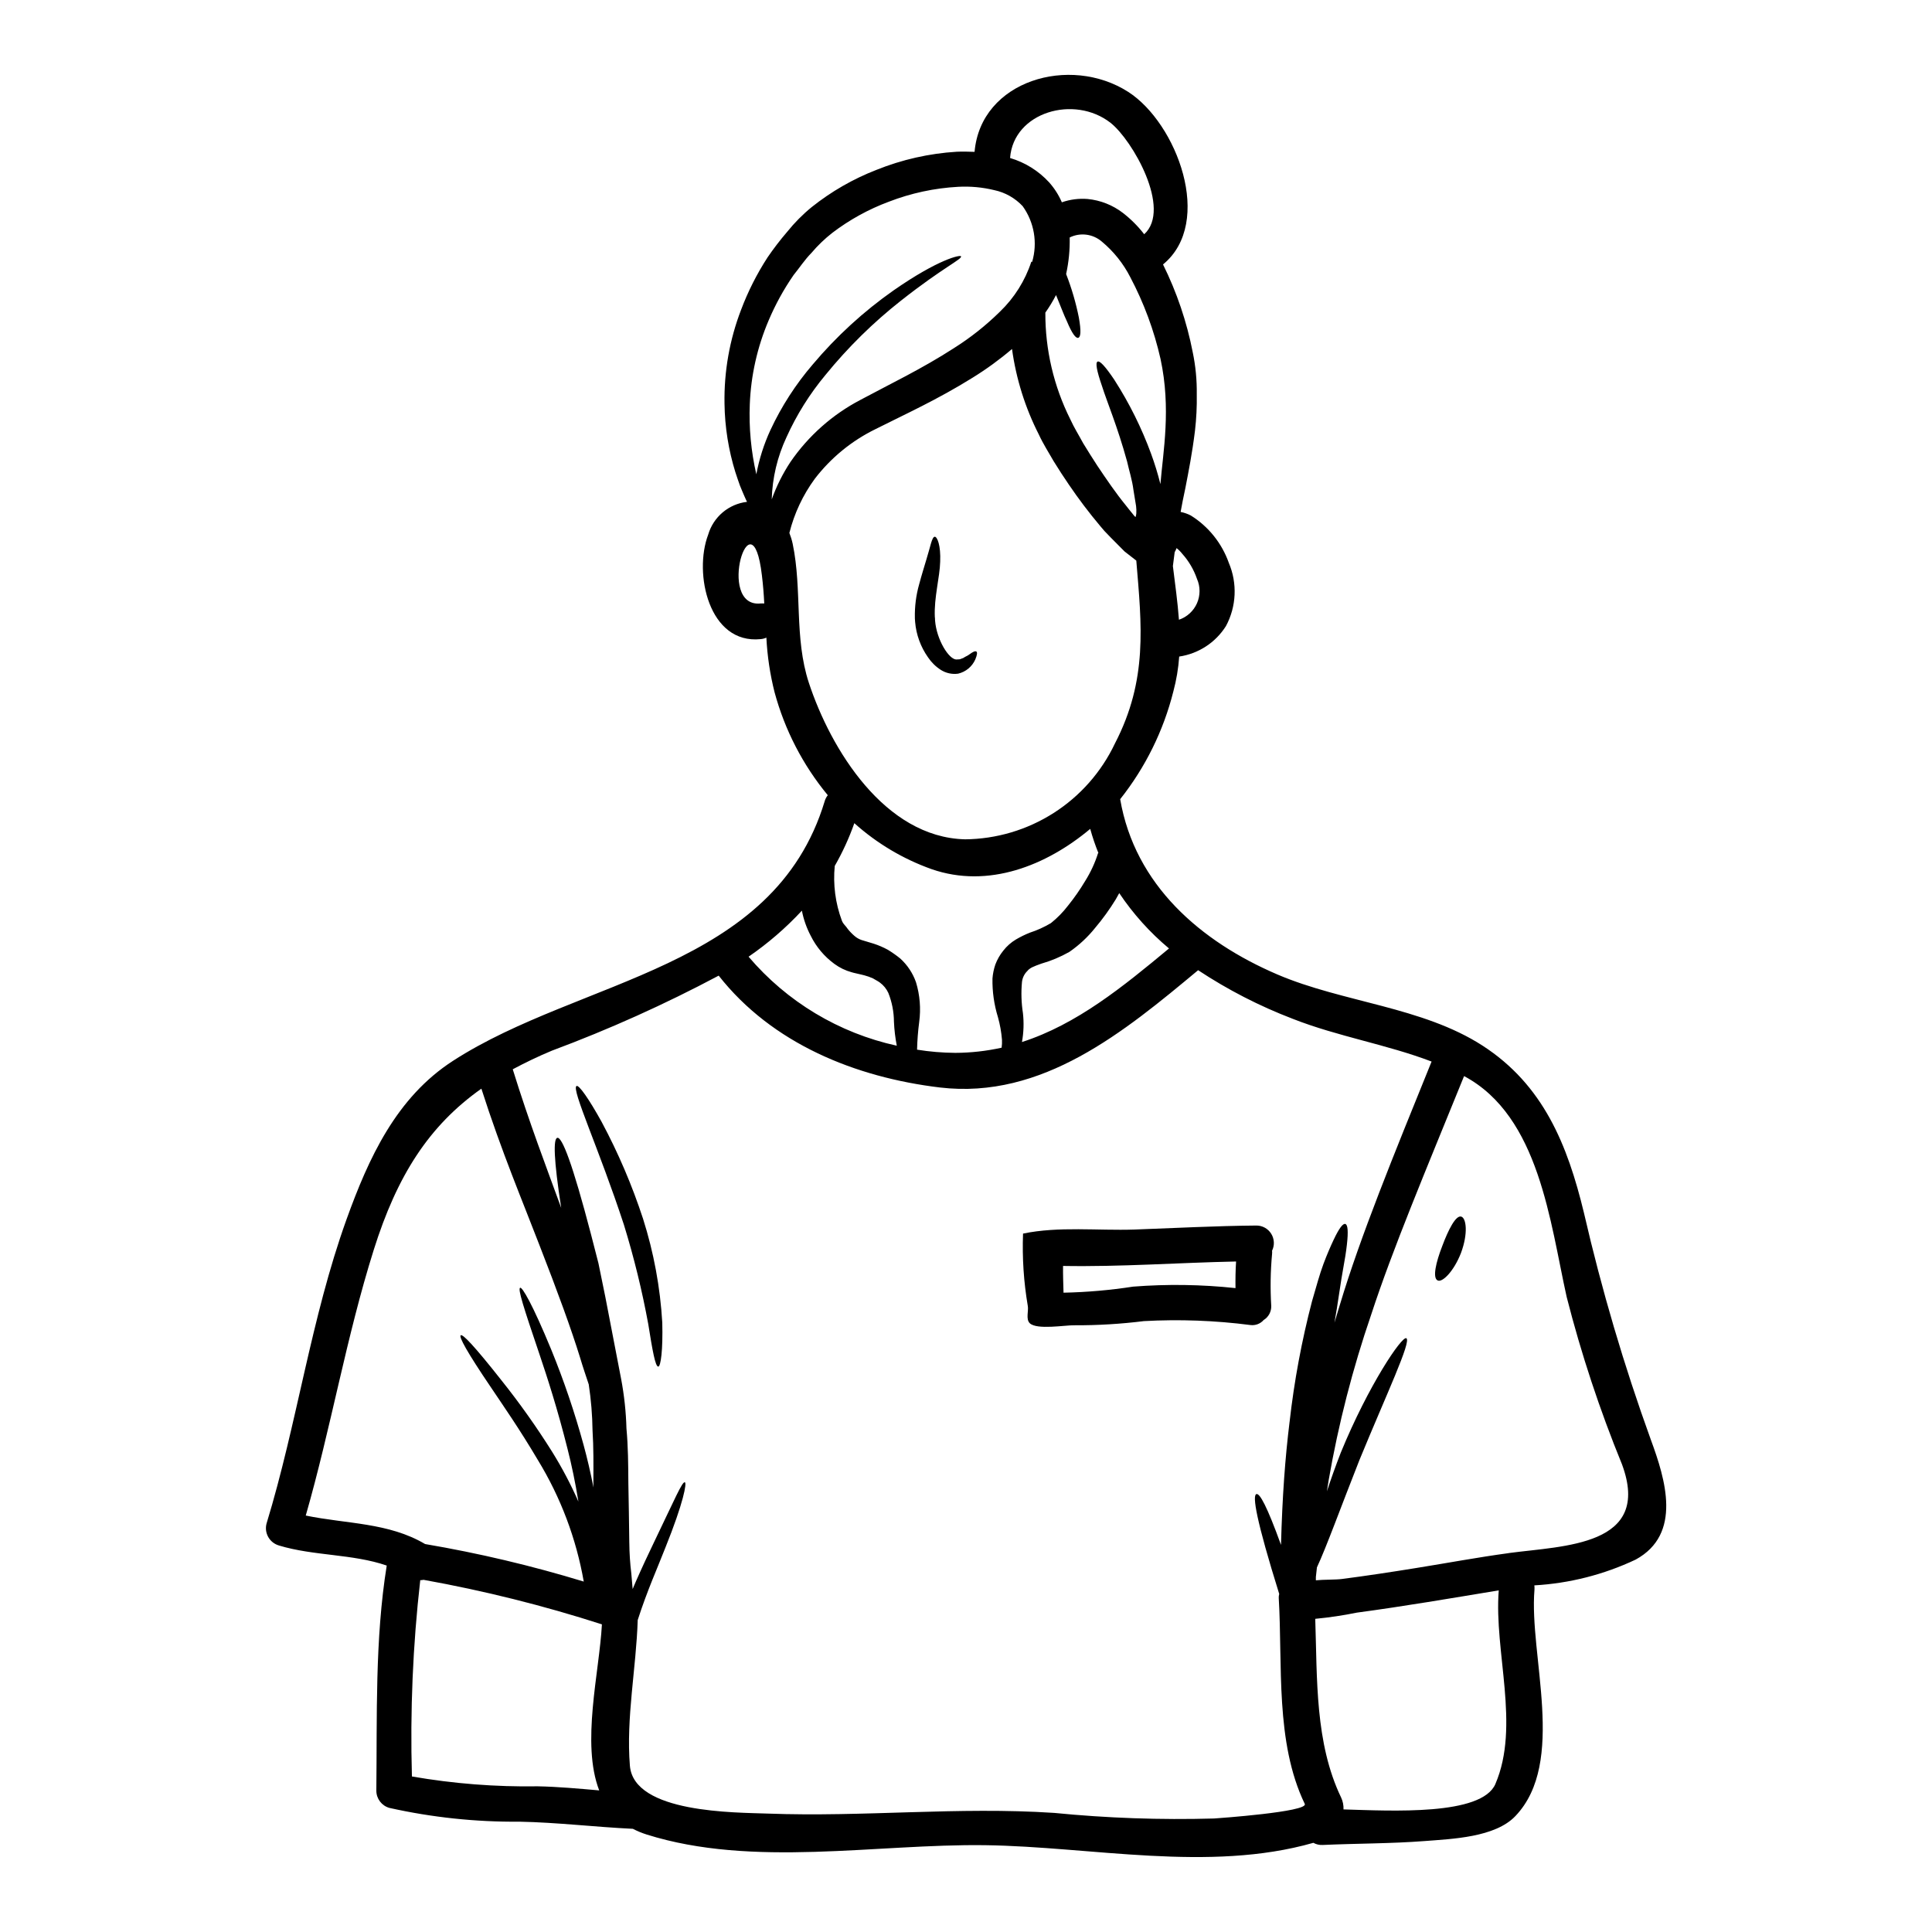 <?xml version="1.0" encoding="UTF-8"?>
<!-- Uploaded to: SVG Repo, www.svgrepo.com, Generator: SVG Repo Mixer Tools -->
<svg fill="#000000" width="800px" height="800px" version="1.1" viewBox="144 144 512 512" xmlns="http://www.w3.org/2000/svg">
 <g>
  <path d="m481.11 475.45c0.031 0.289 0.031 0.586 0 0.875-0.422 4.555-0.496 9.133-0.223 13.695 0.078 1.539-0.695 3-2.012 3.805-0.871 0.996-2.184 1.488-3.492 1.324-9.371-1.211-18.832-1.559-28.262-1.039-6.086 0.758-12.215 1.129-18.348 1.102-2.457-0.062-10.039 1.289-11.898-0.566-1.066-1.102-0.246-3.242-0.5-4.566-1.078-6.328-1.504-12.75-1.258-19.164 9.406-1.969 19.855-0.754 29.426-1.07 10.824-0.395 21.617-0.973 32.414-1.066 1.598-0.004 3.086 0.82 3.93 2.18s0.93 3.055 0.223 4.492zm-9.691 9.91c-0.031-2.363 0-4.688 0.156-7.051-15.297 0.316-30.559 1.449-45.855 1.18-0.031 2.363 0.062 4.723 0.125 7.086h0.004c6.176-0.125 12.336-0.664 18.441-1.605 9.035-0.703 18.117-0.574 27.129 0.391z"/>
  <path d="m414.83 420.15c14.562-4.691 26.766-14.664 38.965-24.797h0.004c-5.07-4.238-9.512-9.176-13.188-14.668-0.316 0.535-0.598 1.102-0.914 1.637-1.641 2.676-3.481 5.223-5.508 7.617-1.949 2.426-4.238 4.559-6.797 6.324-2.348 1.328-4.84 2.375-7.43 3.113-0.945 0.348-1.828 0.66-2.394 0.945h0.004c-0.258 0.125-0.5 0.27-0.727 0.441-0.215 0.145-0.406 0.328-0.562 0.535-0.809 0.777-1.32 1.812-1.449 2.93-0.258 2.754-0.172 5.531 0.254 8.266 0.285 2.551 0.199 5.129-0.258 7.656zm-80.375-17.594c-14.273 7.594-29.031 14.23-44.184 19.875-3.715 1.543-7.144 3.211-10.387 4.941 4.371 14.129 9 26.188 12.84 36.727-2.012-12.965-2.106-18.312-1.039-18.566 1.258-0.285 4 6.691 8.938 25.586 0.629 2.363 1.258 4.914 1.969 7.648 0.566 2.754 1.18 5.758 1.828 8.938 1.223 6.387 2.609 13.594 4.184 21.715v-0.004c0.82 4.344 1.293 8.742 1.414 13.156 0.441 4.723 0.473 9.531 0.504 14.562 0.094 5.004 0.188 10.234 0.25 15.703h0.004c0.023 2.746 0.199 5.488 0.535 8.211 0.125 1.324 0.25 2.707 0.348 4.062 0.285-0.629 0.531-1.258 0.789-1.859 1.762-3.996 3.371-7.426 4.785-10.355 5.664-11.77 7.555-16.301 8.266-16.078 0.531 0.156-0.285 5.223-5.195 17.402-1.969 5.07-4.781 11.27-7.301 19.105-0.395 12.715-3.113 25.977-2.074 38.613 1.039 12.633 28.039 12.367 36.629 12.684 25.273 0.945 50.383-1.859 75.723-0.188l-0.004-0.004c14.105 1.395 28.285 1.895 42.453 1.492 0.977-0.062 25.086-1.762 24.047-3.867-7.871-16.336-5.852-36.852-6.891-54.512h-0.004c-0.023-0.383 0.02-0.762 0.125-1.129-6.106-19.578-7.176-26.125-6.043-26.469 0.883-0.25 2.797 3.18 6.516 13.469 0.348-12.902 1.102-23.098 2.266-32.539h0.004c1.215-10.816 3.207-21.531 5.957-32.059 1.133-3.871 2.012-7.144 3.019-9.84 1.008-2.695 1.922-4.75 2.676-6.356 1.512-3.211 2.519-4.469 3.148-4.246 0.629 0.219 0.789 1.969 0.395 5.445-0.188 1.762-0.562 4.09-1.066 6.828-0.504 2.738-0.977 6.297-1.605 10.164-0.219 1.18-0.395 2.426-0.629 3.715 0.473-1.574 0.945-3.148 1.449-4.781 5.445-18.129 14.098-39.277 24.293-64.422-11.988-4.566-24.797-6.609-36.82-11.332l-0.004-0.004c-8.793-3.363-17.191-7.68-25.047-12.871-19.523 16.258-41.238 34.301-68.43 31.082-22.375-2.684-44.469-11.617-58.629-29.645zm247.04 123c3.836 10.418 8.371 24.988-4.031 31.754-8.426 3.981-17.539 6.301-26.844 6.828 0.043 0.379 0.055 0.758 0.031 1.137-1.477 17.434 8.562 45.691-5.035 59.98-5.379 5.695-16.84 6.074-24.047 6.641-9.027 0.691-18.031 0.629-27.062 1.039h0.004c-0.855 0.043-1.707-0.152-2.453-0.57-27.629 7.898-58.883 1.008-86.953 0.629-28.828-0.395-61.586 6.043-89.742-2.832-1.258-0.398-2.477-0.902-3.648-1.508-10.008-0.473-20.051-1.699-30.086-1.891l-0.004 0.004c-11.574 0.094-23.125-1.129-34.426-3.652-2.047-0.574-3.461-2.438-3.465-4.562 0.219-19.699-0.395-40.148 2.754-59.664-9.031-3.117-19.32-2.519-28.574-5.32v-0.004c-2.492-0.727-3.949-3.312-3.273-5.82 8.121-26.59 11.742-54.316 21.18-80.562 5.856-16.27 13.191-32.355 28.262-42.074 33.852-21.871 84.969-24.109 98.473-68.793l-0.004-0.004c0.172-0.57 0.449-1.105 0.82-1.574-6.598-7.984-11.402-17.285-14.102-27.285-1.199-4.742-1.926-9.59-2.172-14.477-0.477 0.219-0.984 0.352-1.508 0.395-13.754 1.418-17.812-17.438-13.91-27.695 1.379-4.695 5.43-8.117 10.289-8.684-0.219-0.473-0.441-0.883-0.629-1.355-0.395-0.945-0.852-1.922-1.258-2.988-0.41-1.066-0.75-2.234-1.18-3.465h-0.004c-1.832-5.891-2.809-12.016-2.894-18.188-0.152-8.516 1.344-16.977 4.402-24.926 1.836-4.867 4.188-9.52 7.019-13.879 1.605-2.348 3.34-4.606 5.195-6.766 1.934-2.406 4.113-4.606 6.508-6.559 5.176-4.125 10.945-7.441 17.117-9.84 6.797-2.738 13.988-4.363 21.305-4.816 1.543-0.062 3.117-0.031 4.723 0.031 1.633-18.91 25.273-25.801 40.723-15.887 12.84 8.242 22.828 34.555 9.219 45.727 3.648 7.367 6.297 15.188 7.871 23.258 0.762 3.652 1.121 7.375 1.07 11.105 0.059 3.238-0.102 6.477-0.473 9.695-0.723 5.949-1.73 10.949-2.547 15.199-0.504 2.328-0.914 4.406-1.258 6.324v0.004c0.941 0.188 1.852 0.504 2.703 0.945 4.68 2.922 8.23 7.352 10.07 12.555 2.297 5.406 2.019 11.562-0.754 16.738-2.754 4.379-7.281 7.332-12.398 8.09-0.219 3.117-0.734 6.203-1.543 9.223-2.613 10.418-7.422 20.16-14.098 28.574 3.902 22.719 21.273 37.73 41.723 46.48 17.32 7.394 38.332 8.531 54.285 18.816 16.113 10.418 22.535 26.25 26.906 44.375 4.691 20.371 10.609 40.438 17.723 60.094zm-37.672 30.023c14.633-1.969 38.051-1.793 30.023-23.512-5.906-14.434-10.809-29.258-14.664-44.371-4.406-19.762-7.238-47.805-27.094-58.473h-0.004c-0.023-0.023-0.059-0.035-0.094-0.031-10.199 25.117-18.914 45.762-24.609 63.191-4.906 14.293-8.676 28.953-11.266 43.84-0.156 1.039-0.316 2.016-0.473 2.988 1.07-3.238 2.297-6.691 3.684-10.258 7.363-17.941 16.234-31 17.371-30.309 1.387 0.82-5.223 14.73-12.43 32.273-4.844 12.242-8.781 23.16-11.266 28.449-0.031 0.285-0.062 0.594-0.094 0.848-0.062 0.629-0.125 1.18-0.188 1.699v0.883c2.074-0.219 5.254-0.125 6.891-0.348 6.609-0.852 13.188-1.859 19.793-2.926 8.113-1.301 16.266-2.828 24.418-3.93zm-3.523 61.176c6.609-15.387-0.395-35.059 0.883-51.293-12.527 2.074-25.051 4.215-37.609 5.902-3.641 0.742-7.32 1.289-11.02 1.641 0.535 15.953-0.094 32.887 6.859 47.363v-0.004c0.457 0.984 0.676 2.066 0.629 3.148 12.723 0.371 36.605 1.727 40.258-6.742zm-83.867-308.52c2.133-0.719 3.867-2.301 4.777-4.359 0.906-2.062 0.91-4.406 0.004-6.469-0.844-2.453-2.168-4.711-3.898-6.641-0.441-0.562-0.949-1.07-1.512-1.512-0.062 0.156-0.156 0.348-0.25 0.598h-0.004c-0.094 0.152-0.18 0.309-0.25 0.473-0.188 1.512-0.348 2.738-0.473 3.684 0.598 4.828 1.258 9.551 1.605 14.227zm-4.91-35.941c0.719-8.719 2.863-19.984 0.031-33.172-1.707-7.547-4.406-14.836-8.023-21.68-1.844-3.613-4.402-6.812-7.523-9.41-2.363-2.047-5.723-2.481-8.527-1.102 0.07 3.258-0.25 6.512-0.945 9.695 1.453 3.734 2.582 7.586 3.371 11.516 0.66 3.711 0.473 5.191-0.156 5.379s-1.605-1.008-3.023-4.406c-0.82-1.699-1.668-4.031-2.867-6.922-0.836 1.617-1.781 3.172-2.832 4.656-0.043 9.809 2.219 19.492 6.609 28.262 1.008 2.234 2.297 4.25 3.398 6.324 1.258 2.047 2.488 4.031 3.746 5.949 2.551 3.809 5.004 7.394 7.555 10.512 0.598 0.754 1.18 1.512 1.793 2.234 0.188 0.219 0.285 0.395 0.5 0.625 0.094 0.062 0.219 0.25 0.316 0.25l0.062-0.25v0.004c0.062-0.227 0.105-0.457 0.125-0.691 0.039-0.656 0.02-1.312-0.062-1.965-0.25-1.449-0.473-2.867-0.688-4.219-0.348-2.754-1.18-5.254-1.699-7.613-2.582-9.379-5.316-15.742-6.641-19.957-1.449-4.184-1.762-6.199-1.18-6.484 0.582-0.285 1.969 1.133 4.469 4.848l-0.004 0.004c3.949 6.148 7.211 12.711 9.727 19.574 0.965 2.633 1.789 5.32 2.469 8.039zm-4.297-66.215c7.363-6.691-3.113-24.953-8.906-29.52-9.594-7.519-25.73-2.887-26.641 9.312 3.973 1.172 7.555 3.402 10.355 6.457 1.398 1.57 2.535 3.356 3.367 5.285 2.188-0.766 4.516-1.066 6.828-0.879 3.414 0.332 6.664 1.621 9.379 3.711 2.102 1.633 3.992 3.527 5.617 5.633zm-7.758 134.95c8.75-16.871 7.086-31.316 5.664-48.465-1.035-0.789-2.043-1.574-3.113-2.426-1.18-1.18-2.394-2.394-3.621-3.648l-1.727-1.793-1.07-1.258c-2.973-3.527-5.754-7.203-8.344-11.02-1.355-1.969-2.707-4.062-4.027-6.199-1.289-2.266-2.754-4.535-3.906-7.019h0.004c-3.633-7.117-6.043-14.797-7.133-22.715-3.273 2.789-6.754 5.324-10.414 7.586-9.316 5.82-18.16 9.816-25.715 13.625-6.328 3.086-11.852 7.598-16.137 13.188-3.152 4.301-5.438 9.176-6.734 14.348 0.371 0.941 0.668 1.906 0.879 2.894 2.551 12.246 0.348 24.832 4.281 36.82 5.82 17.656 20.109 40.934 41.352 41.477v0.004c8.344-0.07 16.5-2.492 23.531-6.984 7.031-4.488 12.656-10.871 16.23-18.414zm-4.469 29.055h0.098c-0.848-2.098-1.574-4.242-2.176-6.422-11.609 9.723-27 15.891-42.043 10.668-7.551-2.691-14.504-6.824-20.469-12.18-1.383 3.926-3.121 7.719-5.191 11.328-0.48 4.918 0.164 9.879 1.891 14.508 0.395 1.008 1.035 1.355 1.539 2.172v0.004c0.555 0.699 1.176 1.34 1.859 1.918 0.535 0.457 1.156 0.809 1.824 1.035 1.133 0.348 2.203 0.66 3.238 0.977 1.285 0.422 2.531 0.957 3.719 1.605 1.137 0.695 2.231 1.461 3.269 2.301 1.898 1.715 3.34 3.883 4.188 6.297 1.039 3.41 1.328 7.008 0.852 10.539-0.32 2.434-0.508 4.883-0.566 7.336 3.348 0.543 6.734 0.824 10.129 0.848 4.133-0.016 8.25-0.477 12.281-1.371 0.098-0.699 0.129-1.402 0.094-2.109-0.164-2.023-0.52-4.027-1.07-5.981-1.023-3.32-1.516-6.785-1.449-10.258 0.098-1.254 0.352-2.492 0.758-3.684 0.5-1.332 1.211-2.574 2.106-3.68 0.934-1.203 2.086-2.219 3.398-2.992 1.152-0.672 2.352-1.262 3.586-1.758 1.969-0.637 3.859-1.492 5.637-2.551 1.691-1.352 3.215-2.906 4.531-4.625 1.676-2.078 3.203-4.273 4.57-6.566 1.438-2.301 2.582-4.773 3.398-7.359zm-17.469-156.69 0.004-0.004c1.477-5.043 0.551-10.488-2.516-14.758-2.016-2.152-4.641-3.637-7.523-4.246-3.117-0.758-6.332-1.055-9.535-0.883-6.316 0.34-12.535 1.68-18.434 3.961-5.348 1.992-10.375 4.762-14.918 8.211-2.035 1.59-3.902 3.383-5.57 5.352-1.828 1.859-3.18 3.969-4.723 5.856-2.621 3.789-4.848 7.84-6.641 12.086-2.981 7.012-4.668 14.508-4.969 22.121-0.258 6.25 0.328 12.504 1.73 18.598 0.758-4.051 2.016-7.992 3.742-11.734 2.926-6.273 6.691-12.113 11.199-17.363 6.266-7.445 13.469-14.047 21.43-19.637 11.988-8.34 17.711-9.473 17.875-9.031 0.348 0.754-4.723 2.93-15.863 11.711v-0.004c-7.387 5.812-14.109 12.426-20.043 19.715-4.184 5.019-7.664 10.578-10.352 16.531-2.414 5.164-3.746 10.766-3.906 16.461 1.254-3.5 2.926-6.84 4.977-9.941 4.754-6.91 11.121-12.551 18.555-16.438 7.68-4.125 16.207-8.184 24.734-13.688h-0.004c4.406-2.773 8.496-6.012 12.203-9.664 3.82-3.668 6.68-8.215 8.328-13.25zm-35.871 207.73c-0.406-2.098-0.66-4.223-0.754-6.359-0.016-2.609-0.516-5.191-1.48-7.617-0.5-1.094-1.27-2.039-2.238-2.754-0.504-0.395-1.18-0.691-1.828-1.102h0.004c-0.738-0.34-1.508-0.613-2.297-0.82-0.395-0.125-0.977-0.219-1.449-0.348-0.566-0.156-1.227-0.25-1.922-0.473l0.004 0.004c-1.645-0.449-3.188-1.195-4.562-2.203-2.672-1.949-4.832-4.516-6.297-7.481-1.098-2.086-1.883-4.324-2.332-6.641-4.246 4.578-8.984 8.668-14.129 12.203 10.156 11.953 23.957 20.238 39.281 23.59zm-36.098-117.2c0.348-0.031 0.66 0 0.977 0-0.125-2.453-0.316-4.941-0.629-7.477-2.644-22.516-12.277 8.688-0.348 7.477zm-44.312 233.29c0.031-4.977 0.062-9.758-0.219-14.098-0.055-4.098-0.391-8.188-1.008-12.242-0.691-2.109-1.512-4.441-2.293-7.086-2.332-7.555-5.902-17.32-10.766-29.805-4.309-11.238-10.035-24.738-15.391-41.477-13.973 9.879-22.344 23.098-28.512 42.676-7.301 23.16-11.328 47.141-18.031 70.453 10.762 2.231 21.969 1.824 31.625 7.551 14.215 2.414 28.258 5.738 42.047 9.945-1.996-11.395-6.117-22.316-12.148-32.191-4.875-8.246-9.191-14.414-12.398-19.199-6.484-9.566-8.594-13.5-8.059-13.879 0.535-0.379 3.59 2.801 10.766 11.898 4.836 6.055 9.32 12.379 13.438 18.941 2.641 4.242 4.977 8.672 6.988 13.246-0.82-5.066-1.793-9.695-2.867-13.91-2.676-10.668-5.348-18.895-7.457-25.145-4.246-12.527-5.789-17.344-5.117-17.625 0.535-0.219 3.176 4.125 8.266 16.461v0.004c3.359 8.23 6.215 16.66 8.555 25.234 0.945 3.465 1.828 7.207 2.613 11.238 0.004-0.297-0.031-0.645-0.031-0.992zm1.543 81.254c-4.812-12.492 0.031-31.215 0.723-43.996h0.004c-15.477-4.984-31.27-8.93-47.273-11.805-0.285 0.062-0.582 0.094-0.875 0.094-1.965 17.266-2.703 34.648-2.207 52.02 11.004 1.91 22.16 2.785 33.328 2.609 5.441 0.105 10.859 0.609 16.301 1.082z"/>
  <path d="m531.24 466.41c1.355 0.395 1.859 4.469-0.062 9.633-1.891 4.875-5.004 7.988-6.231 7.266-1.324-0.719-0.441-4.723 1.289-9.156 1.574-4.219 3.555-8.152 5.004-7.742z"/>
  <path d="m402.75 316.67c0.285 0.188 0.219 0.883-0.281 2.078-0.84 1.91-2.531 3.309-4.562 3.781-1.605 0.219-3.231-0.141-4.594-1.008-1.34-0.859-2.484-1.988-3.371-3.309-1.957-2.766-3.141-6.004-3.426-9.379l-0.062-0.879-0.004-0.219c-0.066-3.008 0.316-6.012 1.137-8.906 0.691-2.582 1.383-4.75 1.918-6.578 1.07-3.402 1.449-6.012 2.234-6.012 0.629 0.031 1.605 2.262 1.418 6.609-0.094 4.09-1.668 9.566-1.418 14.695l0.031 0.188 0.031 0.723c0.395 5.066 3.684 10.383 5.695 10.32 0.285-0.062 0.566 0 0.883-0.062 0.316-0.125 0.598-0.219 0.914-0.348 0.566-0.395 1.18-0.598 1.605-0.945 0.871-0.652 1.531-0.969 1.852-0.75z"/>
  <path d="m319.51 494.52c0.188 7.207-0.395 11.645-1.066 11.645-0.789 0-1.543-4.328-2.644-11.234v-0.004c-1.633-8.898-3.789-17.691-6.453-26.34-6.609-20.176-14.035-36.066-12.555-36.789 0.629-0.316 3.207 3.301 6.641 9.5v0.004c4.406 8.223 8.078 16.816 10.98 25.68 2.84 8.934 4.551 18.184 5.098 27.539z"/>
 </g>
</svg>